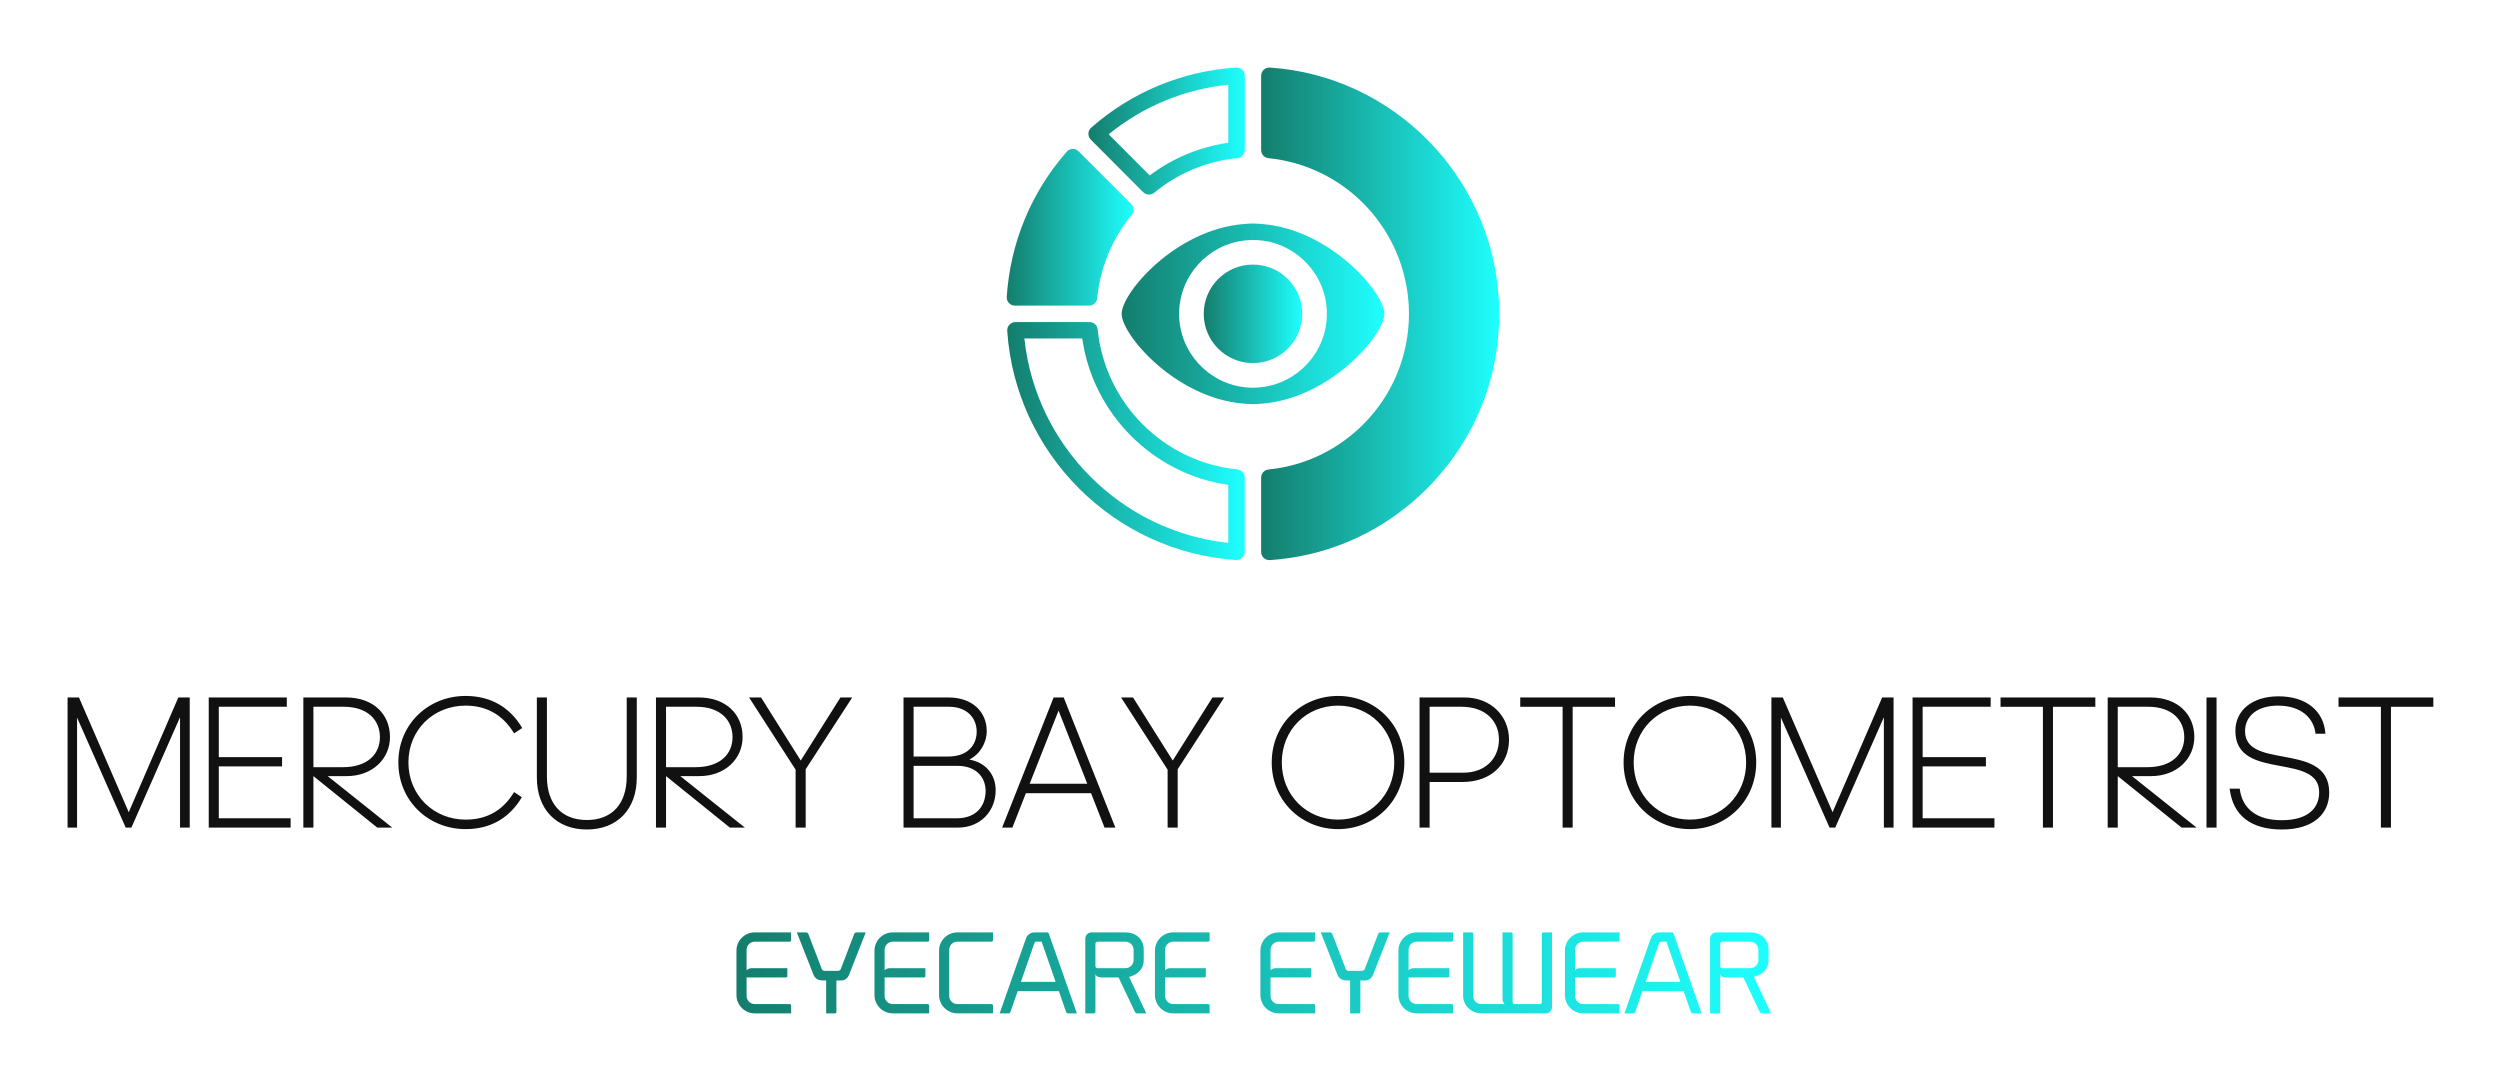 
        <svg viewBox="0 0 3171.429 1371.301" height="1371.301" width="3171.429" version="1.1" xmlns:xlink="http://www.w3.org/1999/xlink" xmlns="http://www.w3.org/2000/svg">
			
			<g transform="scale(8.571) translate(10, 10)">
				<defs id="SvgjsDefs1133"><linearGradient id="SvgjsLinearGradient1140"><stop offset="0" stop-color="#147d6c" id="SvgjsStop1141"></stop><stop offset="1" stop-color="#1effff" id="SvgjsStop1142"></stop></linearGradient><linearGradient id="SvgjsLinearGradient1143"><stop offset="0" stop-color="#147d6c" id="SvgjsStop1144"></stop><stop offset="1" stop-color="#1effff" id="SvgjsStop1145"></stop></linearGradient></defs><g fill="url(#SvgjsLinearGradient1140)" transform="matrix(1.215,0,0,1.215,136.573,-2.43)" id="SvgjsG1134"><path d="m18.63,17.18c.19.2.45.29.71.29.22,0,.45-.08.64-.23,2.89-2.38,6.39-3.84,10.12-4.21.51-.05.9-.48.9-1V3c0-.28-.11-.54-.32-.73-.2-.19-.47-.28-.75-.27-6.58.44-12.68,2.97-17.64,7.32-.21.18-.33.44-.34.72,0,.28.1.54.29.74l6.39,6.41Zm10.36-13.09v7.07c-3.48.5-6.76,1.86-9.57,3.98l-5-5.01c4.2-3.41,9.2-5.48,14.57-6.04Z" xmlns="http://www.w3.org/2000/svg"></path><path d="m3,31h9.02c.52,0,.95-.39,1-.9.37-3.74,1.82-7.24,4.2-10.15.32-.39.3-.97-.07-1.34l-6.39-6.4c-.19-.2-.47-.31-.74-.3-.28.01-.54.14-.72.35-4.34,4.97-6.86,11.08-7.3,17.67-.02.28.08.55.27.75.19.21.45.32.73.32Z" xmlns="http://www.w3.org/2000/svg"></path><path d="m30.09,50.95c-8.96-.89-16.12-8.07-17.01-17.05-.05-.51-.48-.9-1-.9H3.06c-.28,0-.54.12-.73.32s-.29.47-.27.75c1,14.92,12.98,26.92,27.86,27.92.02,0,.04,0,.07,0,.25,0,.5-.1.68-.27.2-.19.32-.45.32-.73v-9.04c0-.51-.39-.94-.9-1Zm-1.1,8.95c-13.04-1.38-23.46-11.83-24.84-24.9h7.05c1.32,9.21,8.61,16.51,17.79,17.84v7.07Z" xmlns="http://www.w3.org/2000/svg"></path><path d="m61.92,29.92c-1.01-14.92-12.98-26.92-27.86-27.92-.28-.01-.55.08-.75.27-.21.19-.32.45-.32.73v9.04c0,.52.39.95.9,1,8.97.89,16.12,8.06,17.01,17.06.07.59.1,1.22.1,1.9s-.03,1.3-.1,1.91c-.37,3.73-1.82,7.24-4.2,10.15-.8.98-1.7,1.89-2.69,2.69-2.9,2.38-6.39,3.84-10.12,4.21-.51.05-.9.48-.9.99v9.05c0,.28.11.54.32.73.18.17.43.27.68.27h.07c6.57-.44,12.67-2.97,17.63-7.31,1.04-.9,2.03-1.89,2.93-2.94,4.34-4.97,6.86-11.09,7.3-17.65.05-.63.08-1.32.08-2.1s-.03-1.46-.08-2.08Z" xmlns="http://www.w3.org/2000/svg"></path><path d="m48,32c0-2.57-6.55-10.23-14.79-10.93-.4-.04-.8-.07-1.21-.07s-.81.03-1.21.07c-8.24.7-14.79,8.36-14.79,10.93s6.55,10.23,14.79,10.93c.4.04.8.07,1.21.07s.81-.03,1.21-.07c8.24-.7,14.79-8.36,14.79-10.93Zm-16,9c-.34,0-.67-.03-1-.06-4.49-.5-8-4.32-8-8.94s3.51-8.44,8-8.94c.33-.03.66-.06,1-.06s.67.03,1,.06c4.49.5,8,4.32,8,8.94s-3.51,8.44-8,8.94c-.33.03-.66.06-1,.06Z" xmlns="http://www.w3.org/2000/svg"></path><circle r="6" cy="32" cx="32" xmlns="http://www.w3.org/2000/svg"></circle></g><g fill="#111111" transform="matrix(0.703,0,0,0.703,-1.405,84.371)" id="SvgjsG1135"><path d="M14.24 40 l-10.24 -23.16 l0 23.16 l-2 0 l0 -27.4 l2.4 0 l10.48 24.16 l10.44 -24.16 l2.4 0 l0 27.4 l-2.04 0 l0 -23.24 l-10.24 23.24 l-1.2 0 z M31.72 40 l0 -27.4 l16.44 0 l0 1.96 l-14.32 0 l0 10.6 l13.32 0 l0 1.96 l-13.32 0 l0 10.92 l15.12 0 l0 1.96 l-17.24 0 z M60.16 14.56 l-6.4 0 l0 12.72 l6.2 0 c5.24 0 7.8 -2.8 7.8 -6.32 c0 -3.6 -2.6 -6.4 -7.6 -6.4 z M53.76 29.16 l0 10.84 l-2.12 0 l0 -27.4 l9 0 c5.76 0 9.24 3.56 9.24 8.32 c0 4.6 -3.68 8.24 -9.12 8.24 l-4 0 l13.6 10.84 l-3.16 0 z M85.8 14.32 c-6.76 0 -12.04 5.08 -12.04 11.96 s5.28 12.04 12.04 12.04 c4.8 0 8.04 -2.2 10.2 -5.8 l1.64 1.08 c-2.44 4.12 -6.28 6.72 -11.84 6.72 c-7.8 0 -14.16 -5.92 -14.16 -14.04 s6.36 -14 14.16 -14 c5.56 0 9.52 2.64 11.92 6.76 l-1.72 1.12 c-2.16 -3.64 -5.52 -5.84 -10.2 -5.84 z M111.32 40.4 c-6.4 0 -10.52 -4.24 -10.52 -10.96 l0 -16.84 l2.12 0 l0 16.64 c0 5.8 3.12 9.16 8.4 9.16 s8.4 -3.36 8.4 -9.16 l0 -16.64 l2.12 0 l0 16.84 c0 6.72 -4.12 10.96 -10.52 10.96 z M134.4 14.56 l-6.4 0 l0 12.72 l6.2 0 c5.24 0 7.8 -2.8 7.8 -6.32 c0 -3.6 -2.6 -6.4 -7.6 -6.4 z M128 29.16 l0 10.84 l-2.12 0 l0 -27.4 l9 0 c5.76 0 9.24 3.56 9.24 8.32 c0 4.6 -3.68 8.24 -9.12 8.24 l-4 0 l13.6 10.84 l-3.16 0 z M157.4 40 l-2.12 0 l0 -12.2 l-9.8 -15.2 l2.52 0 l8.36 13.28 l8.36 -13.28 l2.48 0 l-9.8 15.12 l0 12.28 z M178 40 l0 -27.4 l9.44 0 c5.2 0 8.08 3.16 8.08 7.08 c0 2.4 -1.36 4.84 -3.68 6 c3.6 0.6 5.56 3.32 5.56 6.44 c0 4.48 -3.28 7.88 -7.92 7.88 l-11.48 0 z M187.56 14.56 l-7.44 0 l0 10.48 l7.28 0 c4.08 0 6 -2.4 6 -5.24 s-2 -5.24 -5.84 -5.24 z M189.36 27 l-9.24 0 l0 11.04 l9.08 0 c4.2 0 6.08 -2.68 6.08 -5.76 c0 -2.84 -1.96 -5.28 -5.92 -5.28 z M216.68 30.76 l-6.04 -15.4 l-6.08 15.4 l12.12 0 z M220.32 40 l-2.84 -7.24 l-13.72 0 l-2.84 7.24 l-2.16 0 l10.84 -27.4 l2.12 0 l10.88 27.4 l-2.28 0 z M235.72 40 l-2.12 0 l0 -12.2 l-9.8 -15.2 l2.52 0 l8.36 13.28 l8.36 -13.28 l2.48 0 l-9.8 15.12 l0 12.28 z M269.48 40.32 c-7.68 0 -13.96 -5.92 -13.96 -14.04 s6.28 -14 13.96 -14 s13.96 5.88 13.96 14 s-6.28 14.04 -13.96 14.04 z M269.48 38.32 c6.64 0 11.84 -5.16 11.84 -12.04 s-5.2 -11.96 -11.84 -11.96 s-11.84 5.08 -11.84 11.96 s5.2 12.04 11.84 12.04 z M295.64 30.4 l-6.88 0 l0 9.6 l-2.12 0 l0 -27.4 l9.44 0 c5.6 0 9.4 3.92 9.4 8.88 c0 5.12 -3.72 8.92 -9.84 8.92 z M295.48 14.56 l-6.72 0 l0 13.88 l7.12 0 c4.68 0 7.48 -3.08 7.48 -7 c0 -3.8 -2.76 -6.88 -7.88 -6.88 z M318.88 40 l-2.12 0 l0 -25.44 l-8.92 0 l0 -1.96 l19.96 0 l0 1.96 l-8.92 0 l0 25.44 z M343.56 40.32 c-7.68 0 -13.96 -5.92 -13.96 -14.04 s6.28 -14 13.96 -14 s13.96 5.88 13.96 14 s-6.28 14.04 -13.96 14.04 z M343.56 38.32 c6.64 0 11.84 -5.16 11.84 -12.04 s-5.2 -11.96 -11.84 -11.96 s-11.84 5.08 -11.84 11.96 s5.2 12.04 11.84 12.04 z M372.96 40 l-10.24 -23.16 l0 23.16 l-2 0 l0 -27.4 l2.4 0 l10.48 24.16 l10.44 -24.16 l2.4 0 l0 27.4 l-2.04 0 l0 -23.24 l-10.24 23.24 l-1.2 0 z M390.44 40 l0 -27.4 l16.44 0 l0 1.96 l-14.32 0 l0 10.6 l13.32 0 l0 1.96 l-13.32 0 l0 10.92 l15.12 0 l0 1.96 l-17.24 0 z M420 40 l-2.12 0 l0 -25.44 l-8.92 0 l0 -1.96 l19.96 0 l0 1.96 l-8.92 0 l0 25.44 z M440.04 14.56 l-6.4 0 l0 12.72 l6.2 0 c5.24 0 7.8 -2.8 7.8 -6.32 c0 -3.6 -2.6 -6.4 -7.6 -6.4 z M433.64 29.16 l0 10.84 l-2.12 0 l0 -27.4 l9 0 c5.76 0 9.24 3.56 9.24 8.32 c0 4.6 -3.68 8.24 -9.12 8.24 l-4 0 l13.6 10.84 l-3.16 0 z M454.44 40 l-2.12 0 l0 -27.4 l2.12 0 l0 27.4 z M468.2 40.4 c-6.4 0 -10.32 -2.84 -11 -8.6 l2.12 0 c0.52 4.32 3.72 6.68 8.88 6.64 c5.12 0 7.84 -2.24 7.84 -5.88 c0 -4.08 -4.08 -4.76 -8.32 -5.56 c-4.56 -0.84 -9.32 -1.8 -9.32 -7.36 c0 -4.36 3.6 -7.28 9.08 -7.28 c5.84 0 9.56 3.08 9.88 7.88 l-2.08 0 c-0.32 -3.08 -2.8 -5.92 -7.92 -5.92 c-4.4 0 -6.92 2.24 -6.92 5.36 c0 3.92 3.88 4.6 8 5.36 c4.72 0.88 9.72 1.8 9.72 7.6 c0 4.28 -3.12 7.76 -9.96 7.76 z M491.16 40 l-2.12 0 l0 -25.44 l-8.92 0 l0 -1.96 l19.96 0 l0 1.96 l-8.92 0 l0 25.44 z"></path></g><g fill="url(#SvgjsLinearGradient1143)" transform="matrix(0.798,0,0,0.798,98.042,124.026)" id="SvgjsG1136"><path d="M4.6 6.7 c-0.84 0 -1.52 0.68 -1.52 1.52 l0 3.8 c0.2 -0.24 0.56 -0.4 0.98 -0.4 l6.58 0 l0 1.46 c0 0.14 -0.12 0.26 -0.26 0.26 l-7.3 0 l0 3.42 c0 0.84 0.68 1.52 1.52 1.52 l6.48 0 c0.14 0 0.26 0.12 0.26 0.26 l0 1.46 l-6.74 0 c-1.88 0 -3.4 -1.52 -3.4 -3.4 l0 -8.22 c0 -1.88 1.52 -3.4 3.4 -3.4 l6.74 0 l0 1.46 c0 0.14 -0.12 0.26 -0.26 0.26 l-6.48 0 z M23.42 4.98 l1.76 0 l-3.06 7.78 c-0.22 0.6 -0.7 1.14 -1.48 1.14 l-0.9 0 l0 5.84 c0 0.14 -0.12 0.26 -0.26 0.26 l-1.64 0 l0 -6.1 l-0.8 -0.02 c-0.86 0 -1.36 -0.52 -1.58 -1.12 l-3.06 -7.78 l1.76 0 c0.14 0 0.3 0.12 0.36 0.24 l2.5 6.54 c0.08 0.2 0.32 0.36 0.52 0.36 l2.5 0 c0.2 0 0.44 -0.16 0.52 -0.36 l2.5 -6.54 c0.06 -0.12 0.22 -0.24 0.36 -0.24 z M30.2 6.7 c-0.84 0 -1.52 0.68 -1.52 1.52 l0 3.8 c0.2 -0.24 0.56 -0.4 0.98 -0.4 l6.58 0 l0 1.46 c0 0.14 -0.12 0.26 -0.26 0.26 l-7.3 0 l0 3.42 c0 0.84 0.68 1.52 1.52 1.52 l6.48 0 c0.14 0 0.26 0.12 0.26 0.26 l0 1.46 l-6.74 0 c-1.88 0 -3.4 -1.52 -3.4 -3.4 l0 -8.22 c0 -1.88 1.52 -3.4 3.4 -3.4 l6.74 0 l0 1.46 c0 0.14 -0.12 0.26 -0.26 0.26 l-6.48 0 z M38.78 16.6 l0 -8.22 c0 -1.88 1.52 -3.4 3.4 -3.4 l6.6 0 l0 1.46 c0 0.14 -0.12 0.26 -0.26 0.26 l-6.34 0 c-0.84 0 -1.52 0.68 -1.52 1.52 l0 8.54 c0 0.84 0.68 1.52 1.52 1.52 l6.34 0 c0.14 0 0.26 0.12 0.26 0.26 l0 1.46 l-6.6 0 c-1.88 0 -3.4 -1.54 -3.4 -3.4 z M59.1 5.12 l5.24 14.88 l-1.64 0 c-0.18 0 -0.32 -0.12 -0.36 -0.26 l-1.34 -3.86 l-7.64 0 l-1.34 3.86 c-0.04 0.14 -0.2 0.26 -0.36 0.26 l-1.64 0 l4.88 -13.9 c0.24 -0.66 0.86 -1.12 1.58 -1.12 l2.38 0 c0.1 0 0.2 0.06 0.24 0.14 z M53.96 14.16 l6.44 0 l-2.6 -7.46 l-0.98 0 c-0.16 0 -0.3 0.1 -0.36 0.26 z M67.82 12.8 l-0.04 0 l0 6.94 c0 0.14 -0.12 0.26 -0.26 0.26 l-1.62 0 l0 -13.86 c0 -0.64 0.52 -1.16 1.16 -1.16 l6.28 0 c1.88 0 3.4 1.18 3.4 3.22 l0 1.94 c0 1.76 -1.26 2.72 -2.72 3.1 l3.2 6.76 l-1.74 0 c-0.14 0 -0.3 -0.12 -0.36 -0.24 l-3.04 -6.42 l-2.56 0 l-0.58 0 c-0.56 0 -0.98 -0.16 -1.12 -0.54 z M68.16 11.62 l5.18 0 c0.84 0 1.52 -0.68 1.52 -1.52 l0 -1.88 c0 -0.84 -0.68 -1.52 -1.52 -1.52 l-5.18 0 c-0.22 0 -0.38 0.18 -0.38 0.38 l0 4.16 c0 0.22 0.18 0.38 0.38 0.38 z M82.22 6.7 c-0.84 0 -1.52 0.68 -1.52 1.52 l0 3.8 c0.2 -0.24 0.56 -0.4 0.98 -0.4 l6.58 0 l0 1.46 c0 0.14 -0.12 0.26 -0.26 0.26 l-7.3 0 l0 3.42 c0 0.84 0.68 1.52 1.52 1.52 l6.48 0 c0.14 0 0.26 0.12 0.26 0.26 l0 1.46 l-6.74 0 c-1.88 0 -3.4 -1.52 -3.4 -3.4 l0 -8.22 c0 -1.88 1.52 -3.4 3.4 -3.4 l6.74 0 l0 1.46 c0 0.14 -0.12 0.26 -0.26 0.26 l-6.48 0 z M101.78 6.7 c-0.84 0 -1.52 0.68 -1.52 1.52 l0 3.8 c0.2 -0.24 0.56 -0.4 0.98 -0.4 l6.58 0 l0 1.46 c0 0.14 -0.12 0.26 -0.26 0.26 l-7.3 0 l0 3.42 c0 0.84 0.68 1.52 1.52 1.52 l6.48 0 c0.14 0 0.26 0.12 0.26 0.26 l0 1.46 l-6.74 0 c-1.88 0 -3.4 -1.52 -3.4 -3.4 l0 -8.22 c0 -1.88 1.52 -3.4 3.4 -3.4 l6.74 0 l0 1.46 c0 0.14 -0.12 0.26 -0.26 0.26 l-6.48 0 z M120.6 4.98 l1.76 0 l-3.06 7.78 c-0.22 0.6 -0.7 1.14 -1.48 1.14 l-0.9 0 l0 5.84 c0 0.14 -0.12 0.26 -0.26 0.26 l-1.64 0 l0 -6.1 l-0.8 -0.02 c-0.86 0 -1.36 -0.52 -1.58 -1.12 l-3.06 -7.78 l1.76 0 c0.14 0 0.3 0.12 0.36 0.24 l2.5 6.54 c0.08 0.2 0.32 0.36 0.52 0.36 l2.5 0 c0.2 0 0.44 -0.16 0.52 -0.36 l2.5 -6.54 c0.06 -0.12 0.22 -0.24 0.36 -0.24 z M127.38 6.7 c-0.84 0 -1.52 0.68 -1.52 1.52 l0 3.8 c0.2 -0.24 0.56 -0.4 0.98 -0.4 l6.58 0 l0 1.46 c0 0.14 -0.12 0.26 -0.26 0.26 l-7.3 0 l0 3.42 c0 0.84 0.68 1.52 1.52 1.52 l6.48 0 c0.14 0 0.26 0.12 0.26 0.26 l0 1.46 l-6.74 0 c-1.88 0 -3.4 -1.52 -3.4 -3.4 l0 -8.22 c0 -1.88 1.52 -3.4 3.4 -3.4 l6.74 0 l0 1.46 c0 0.14 -0.12 0.26 -0.26 0.26 l-6.48 0 z M150.84 4.98 l1.62 0 l0 13.86 c0 0.64 -0.52 1.16 -1.16 1.16 l-11.9 0 c-1.92 0 -3.42 -1.46 -3.42 -3.32 l0 -11.7 l1.62 0 c0.14 0 0.26 0.12 0.26 0.26 l0 11.6 c0 0.82 0.66 1.44 1.54 1.44 l4.28 0 c-0.24 -0.22 -0.4 -0.56 -0.4 -0.96 l0 -12.34 l1.62 0 c0.14 0 0.26 0.12 0.26 0.26 l0 12.66 c0 0.2 0.16 0.38 0.38 0.38 l4.66 0 c0.2 0 0.38 -0.18 0.38 -0.38 l0 -12.66 c0 -0.14 0.12 -0.26 0.26 -0.26 z M158.26 6.7 c-0.84 0 -1.52 0.68 -1.52 1.52 l0 3.8 c0.2 -0.24 0.56 -0.4 0.98 -0.4 l6.58 0 l0 1.46 c0 0.14 -0.12 0.26 -0.26 0.26 l-7.3 0 l0 3.42 c0 0.84 0.68 1.52 1.52 1.52 l6.48 0 c0.14 0 0.26 0.12 0.26 0.26 l0 1.46 l-6.74 0 c-1.88 0 -3.4 -1.52 -3.4 -3.4 l0 -8.22 c0 -1.88 1.52 -3.4 3.4 -3.4 l6.74 0 l0 1.46 c0 0.14 -0.12 0.26 -0.26 0.26 l-6.48 0 z M174.98 5.12 l5.24 14.88 l-1.64 0 c-0.18 0 -0.32 -0.12 -0.36 -0.26 l-1.34 -3.86 l-7.64 0 l-1.34 3.86 c-0.04 0.14 -0.2 0.26 -0.36 0.26 l-1.64 0 l4.88 -13.9 c0.24 -0.66 0.86 -1.12 1.58 -1.12 l2.38 0 c0.1 0 0.2 0.06 0.24 0.14 z M169.84 14.16 l6.44 0 l-2.6 -7.46 l-0.98 0 c-0.16 0 -0.3 0.1 -0.36 0.26 z M183.7 12.8 l-0.04 0 l0 6.94 c0 0.14 -0.12 0.26 -0.26 0.26 l-1.62 0 l0 -13.86 c0 -0.64 0.52 -1.16 1.16 -1.16 l6.28 0 c1.88 0 3.4 1.18 3.4 3.22 l0 1.94 c0 1.76 -1.26 2.72 -2.72 3.1 l3.2 6.76 l-1.74 0 c-0.14 0 -0.3 -0.12 -0.36 -0.24 l-3.04 -6.42 l-2.56 0 l-0.58 0 c-0.56 0 -0.98 -0.16 -1.12 -0.54 z M184.04 11.62 l5.18 0 c0.84 0 1.52 -0.68 1.52 -1.52 l0 -1.88 c0 -0.84 -0.68 -1.52 -1.52 -1.52 l-5.18 0 c-0.22 0 -0.38 0.18 -0.38 0.38 l0 4.16 c0 0.22 0.18 0.38 0.38 0.38 z"></path></g>
			</g>
		</svg>
	